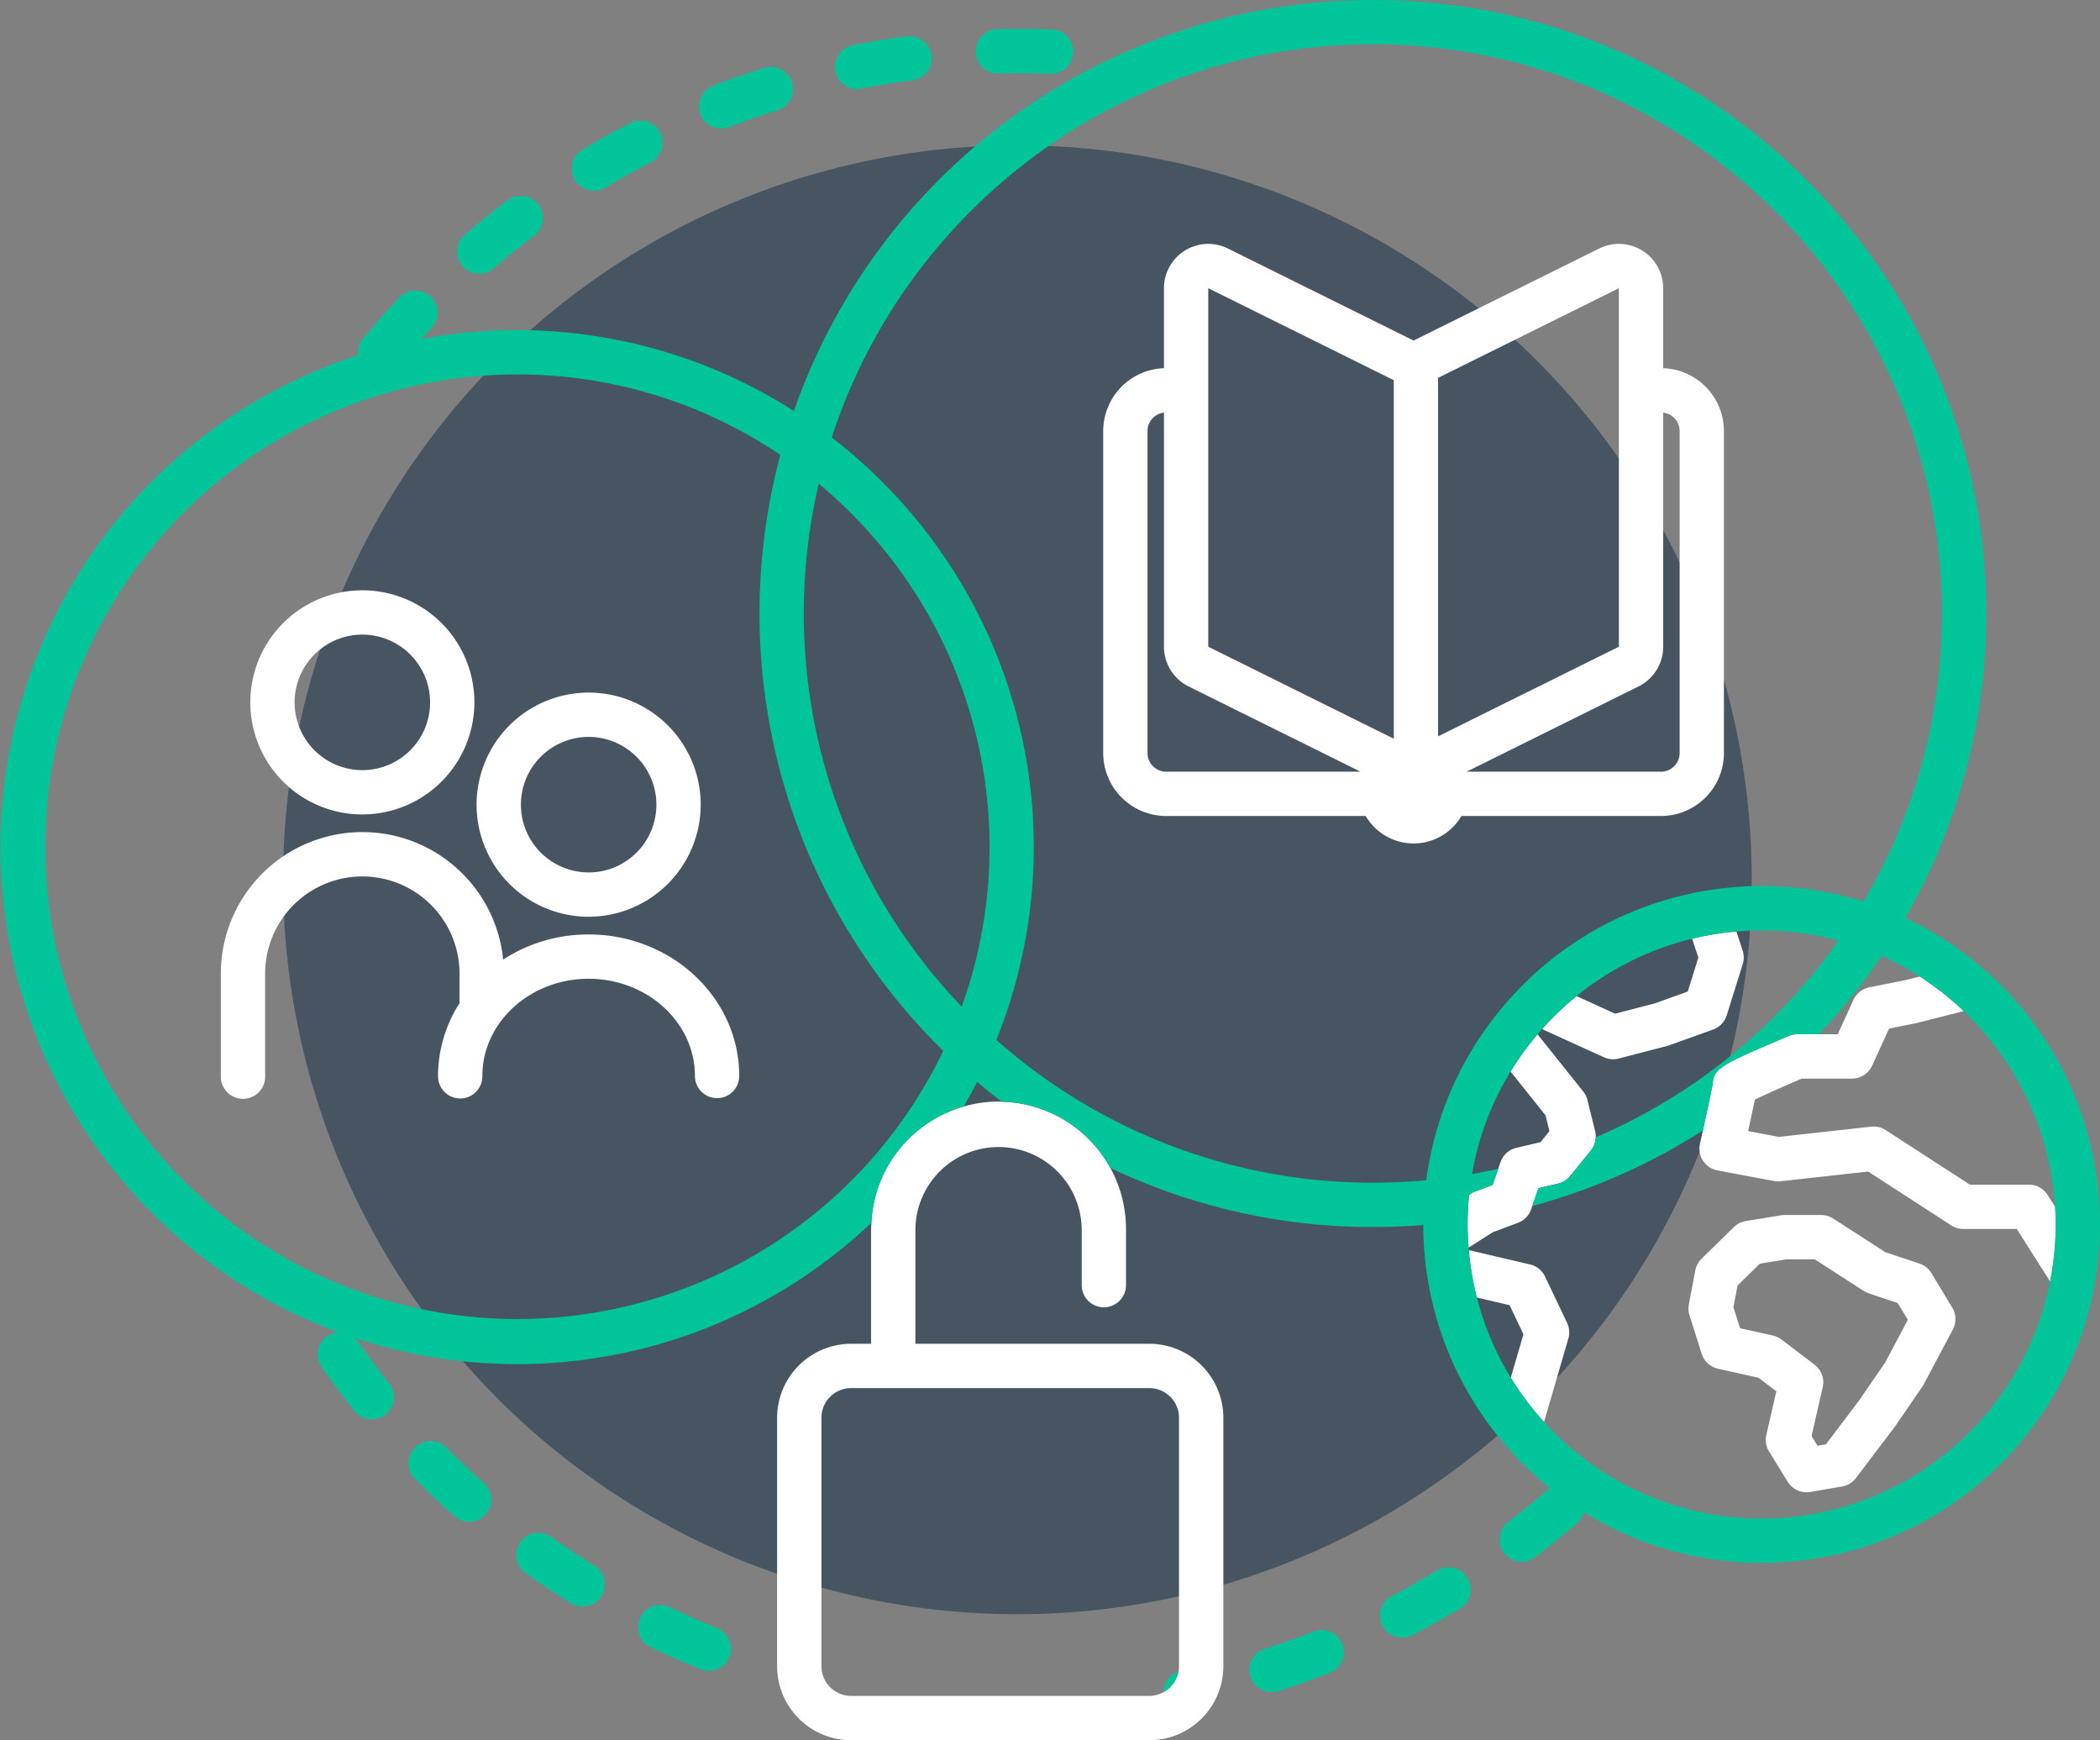 <svg id="Carousel_Open_Access" data-name="Carousel Open Access" xmlns="http://www.w3.org/2000/svg" width="503.846" height="417.437" viewBox="0 0 503.846 417.437">
  <rect x="0" y="0" width="503.846" height="417.437" fill="#808080" stroke="none"/>
  <path id="Fill_1" data-name="Fill 1" d="M352.362,176.181A176.181,176.181,0,1,1,176.181,0,176.181,176.181,0,0,1,352.362,176.181" transform="translate(67.927 34.855)" fill="#465561"/>
  <path id="Fill_3" data-name="Fill 3" d="M222.772,358.93H151.209a17.767,17.767,0,0,1-17.747-17.747v-59.6a17.767,17.767,0,0,1,17.747-17.747h4.8V236.309c0-.329.022-.656.044-.973v-.008c.011-.167.023-.333.031-.5a30.31,30.31,0,0,1,6.687-17.629,30.71,30.71,0,0,1,6.887-6.311,30.712,30.712,0,0,1,16.932-5.16c.147,0,.295.01.437.021.118.008.237.017.355.02a30.571,30.571,0,0,1,29.79,30.541v13.454a5.315,5.315,0,1,1-10.63,0V236.309a19.952,19.952,0,0,0-39.9,0v27.527h56.136a17.767,17.767,0,0,1,17.746,17.747v59.6A17.767,17.767,0,0,1,222.772,358.93Zm-71.562-84.464a7.125,7.125,0,0,0-7.116,7.117v59.6a7.125,7.125,0,0,0,7.116,7.117h71.562a6.986,6.986,0,0,0,3.443-.929,7.072,7.072,0,0,0,3.551-4.957,7.222,7.222,0,0,0,.124-1.231v-59.6a7.125,7.125,0,0,0-7.117-7.117Zm229.23,24.987a5.346,5.346,0,0,1-4.524-2.53l-4.462-7.245a5.3,5.3,0,0,1-.655-3.976l2.4-10.469-4.271-3.251-9.719-2.161a5.333,5.333,0,0,1-3.914-3.583L352.365,257a5.376,5.376,0,0,1-.154-2.6l1.551-8.165a5.31,5.31,0,0,1,1.505-2.811l7.756-7.582a5.275,5.275,0,0,1,2.858-1.445l8.446-1.38a5.246,5.246,0,0,1,.856-.07h8.793a5.31,5.31,0,0,1,2.88.848l12.532,8.082,8.155,2.718a5.331,5.331,0,0,1,2.87,2.294l5,8.274a5.338,5.338,0,0,1,.143,5.241l-7.005,13.185a5.623,5.623,0,0,1-.31.513l-6.5,9.477c-.049.069-.1.136-.147.2L392.3,296.046a5.291,5.291,0,0,1-3.343,2.03l-7.618,1.3A5.2,5.2,0,0,1,380.439,299.453Zm-4.826-55.875h0l-6.36,1.038-5.359,5.241-.988,5.207,1.6,5.042,7.869,1.75a5.271,5.271,0,0,1,2.065.958l7.927,6.033a5.326,5.326,0,0,1,1.964,5.418l-2.681,11.691,1.438,2.337,2.006-.342,7.946-10.49,6.263-9.126,5.451-10.257-2.427-4.019-6.934-2.311a5.271,5.271,0,0,1-1.2-.574l-11.78-7.6h-6.8Zm-58.155,39.016,0,0a71.1,71.1,0,0,1-7.969-10.625l3.039-10.407-3.321-6.986-7.873-1.844a70.468,70.468,0,0,1-1.921-11.367l14.708,3.447a5.287,5.287,0,0,1,3.588,2.892L323,258.823a5.331,5.331,0,0,1,.3,3.773l-5.839,19.995Zm121.427-33.705,0,0-8-12.594H418.063a5.292,5.292,0,0,1-2.889-.855L395.24,222.519l-21.03,2.336a5.424,5.424,0,0,1-.592.033,5.313,5.313,0,0,1-.977-.091l-13.551-2.546a5.317,5.317,0,0,1-4.211-6.361c.234-1.062.47-2.146.7-3.221.985-4.536,2.125-9.867,2.371-11.223.066-1.792.577-2.992,3.189-4.578,2.545-1.546,6.961-3.43,14.978-6.849a5.3,5.3,0,0,1,2.086-.427h9.735l3.764-8.25a5.331,5.331,0,0,1,3.792-3.006l8.838-1.767,3.285-.829a70.705,70.705,0,0,1,10.546,8.3l-11.356,2.869c-.089.024-.181.044-.259.059l-6.3,1.261-4.053,8.886a5.327,5.327,0,0,1-4.834,3.109H379.3c-4.543,1.952-8.965,3.931-11.264,5.041-.348,1.718-.872,4.188-1.6,7.551l7.4,1.391,22.128-2.458a5.366,5.366,0,0,1,.591-.033,5.292,5.292,0,0,1,2.885.855l20.206,13.1H433.8a5.293,5.293,0,0,1,4.487,2.465l1.792,2.821c.1,1.627.146,2.979.146,4.254a70.793,70.793,0,0,1-1.344,13.683Zm-139.518-8.1v0c-.162-2.075-.242-3.9-.242-5.585,0-2.336.12-4.724.358-7.1l.409-.263a5.389,5.389,0,0,1,.994-.5l4.255-1.6,1.338-3.892.54-1.571a5.283,5.283,0,0,1,3.815-3.448l5.8-1.358,2.136-2.637-.94-3.8-8.4-10.513a71.255,71.255,0,0,1,6.475-8.926l10.958,13.711a5.266,5.266,0,0,1,1.008,2.045l1.854,7.5a5.229,5.229,0,0,1,.155,1.278.67.67,0,0,1-.007.083c0,.024-.006.048-.007.072a5.257,5.257,0,0,1-1.172,3.186l-4.946,6.106a5.327,5.327,0,0,1-2.917,1.829l-4.716,1.1-1.463,4.262-.274.791a5.288,5.288,0,0,1-3.158,3.249l-6.078,2.282-5.775,3.687ZM119.059,204.912a5.322,5.322,0,0,1-5.316-5.316c0-12.858-11.439-23.319-25.5-23.319s-25.5,10.461-25.5,23.319a5.316,5.316,0,1,1-10.631,0A32.319,32.319,0,0,1,57.3,182.084c0-.049-.01-.1-.016-.144a1.518,1.518,0,0,1-.019-.207v-6.68a23.32,23.32,0,1,0-46.64,0V199.6A5.315,5.315,0,1,1,0,199.6V175.053a33.95,33.95,0,0,1,67.732-3.383,37.505,37.505,0,0,1,20.512-6.024c19.922,0,36.13,15.23,36.13,33.95A5.322,5.322,0,0,1,119.059,204.912Zm214.973-9.328a5.325,5.325,0,0,1-2.2-.479l-14.835-6.757a71.259,71.259,0,0,1,8.274-7.911l9.252,4.215,9.554-2.481,7.871-2.826,2.543-8.142-1.493-4.54a70.469,70.469,0,0,1,10.62-1.732l1.5,4.566a5.29,5.29,0,0,1,.267,1.661,5.35,5.35,0,0,1-.242,1.589L361.3,185.04a5.345,5.345,0,0,1-3.276,3.417l-10.587,3.8c-.156.056-.31.1-.459.143l-11.611,3.013A5.358,5.358,0,0,1,334.032,195.584ZM88.244,161.4a26.885,26.885,0,1,1,26.884-26.885A26.915,26.915,0,0,1,88.244,161.4Zm0-43.139A16.254,16.254,0,1,0,104.5,134.518,16.272,16.272,0,0,0,88.244,118.264ZM286.168,143.82A13.282,13.282,0,0,1,279.458,142a13.509,13.509,0,0,1-4.785-4.769H226.8a15.117,15.117,0,0,1-15.1-15.1V44.888a15.106,15.106,0,0,1,14.575-15.074V10.63a10.631,10.631,0,0,1,15.352-9.524l44.512,22.068.024.015.015-.008.012-.007L330.7,1.106a10.63,10.63,0,0,1,15.351,9.524V29.813a15.107,15.107,0,0,1,14.576,15.074v77.246a15.117,15.117,0,0,1-15.1,15.1H297.659A13.512,13.512,0,0,1,292.875,142,13.275,13.275,0,0,1,286.168,143.82ZM346.055,40.47V96.625a10.633,10.633,0,0,1-5.909,9.526L298.94,126.579l.005.024h46.586a4.476,4.476,0,0,0,4.471-4.47V44.888A4.459,4.459,0,0,0,346.055,40.47Zm-119.779,0a4.459,4.459,0,0,0-3.946,4.417v77.246a4.476,4.476,0,0,0,4.471,4.47h46.585a.169.169,0,0,0,.005-.023l-41.206-20.43a10.635,10.635,0,0,1-5.909-9.526V40.47Zm10.631-29.84V96.625l44.511,22.069v-86Zm98.518,0L292.009,32.154c0,.072.011.145.017.215.01.107.021.217.021.328V118.13l43.378-21.506ZM33.951,136.859a26.884,26.884,0,1,1,26.883-26.885A26.916,26.916,0,0,1,33.951,136.859Zm0-43.139a16.254,16.254,0,1,0,16.254,16.254A16.272,16.272,0,0,0,33.951,93.72Z" transform="translate(52.988 58.507)" fill="#fff"/>
  <path id="Fill_6" data-name="Fill 6" d="M305.072,405.9a5.316,5.316,0,0,1-1.615-10.38c3.923-1.249,7.858-2.644,11.7-4.147a5.314,5.314,0,1,1,3.876,9.9c-4.038,1.581-8.19,3.055-12.343,4.379A5.362,5.362,0,0,1,305.072,405.9Zm-25.869-.016v0a5.284,5.284,0,0,1,2.915-4.7,5.222,5.222,0,0,1,.636-.259,7.077,7.077,0,0,1-3.548,4.956Zm-109.131-5.085a5.322,5.322,0,0,1-1.994-.387c-4.02-1.628-8.049-3.412-11.975-5.3a5.316,5.316,0,0,1,2.312-10.1,5.265,5.265,0,0,1,2.3.528c3.705,1.786,7.524,3.477,11.349,5.026a5.315,5.315,0,0,1-2,10.242Zm166.366-7.958a5.315,5.315,0,0,1-2.461-10.029c3.644-1.9,7.283-3.948,10.815-6.089a5.315,5.315,0,1,1,5.511,9.09c-3.723,2.257-7.562,4.419-11.412,6.425A5.351,5.351,0,0,1,336.438,392.835Zm-196.655-7.447a5.311,5.311,0,0,1-2.8-.8c-3.686-2.292-7.351-4.736-10.893-7.266a5.315,5.315,0,1,1,6.179-8.651c3.338,2.385,6.813,4.7,10.327,6.89a5.315,5.315,0,0,1-2.812,9.828Zm282.883-10.5a80.668,80.668,0,0,1-42.6-12.114,5.3,5.3,0,0,1-1.589,2.477c-3.286,2.856-6.7,5.638-10.152,8.267a5.312,5.312,0,0,1-7.449-1,5.323,5.323,0,0,1,1-7.449c3.276-2.5,6.514-5.134,9.625-7.839a2.072,2.072,0,0,1,.223-.16c.048-.031.1-.063.143-.1a81.757,81.757,0,0,1-22.107-27.58,80.63,80.63,0,0,1-8.278-35.553c-4.071.332-8.141.5-12.1.5a146.285,146.285,0,0,1-62.987-14.18,30.59,30.59,0,0,0-26.036-15.883c-1.992-1.518-3.982-3.117-5.916-4.753-1.028,2.006-2.114,3.992-3.225,5.9a30.4,30.4,0,0,0-8.584,3.972,30.705,30.705,0,0,0-6.887,6.311,30.316,30.316,0,0,0-6.688,17.629,125.39,125.39,0,0,1-18.037,14.147,124.118,124.118,0,0,1-20.484,10.664,123.705,123.705,0,0,1-85.464,2.779,5.328,5.328,0,0,1,.823.911c2.345,3.357,4.846,6.7,7.432,9.94a5.315,5.315,0,1,1-8.305,6.634c-2.718-3.4-5.355-6.929-7.839-10.483a5.286,5.286,0,0,1,4.005-8.331,124.072,124.072,0,0,1,4.725-234.4A5.273,5.273,0,0,1,87.1,81.229c2.765-3.349,5.675-6.655,8.651-9.827a5.315,5.315,0,1,1,7.75,7.275c-.591.63-1.182,1.287-1.753,1.922l-.008.009-.025.028-.64.71a123.3,123.3,0,0,1,89.4,17.23A147.1,147.1,0,0,1,329.392,0c81.15,0,147.17,66.019,147.17,147.167a146.278,146.278,0,0,1-19.437,73.039,81.181,81.181,0,0,1-34.459,154.684Zm-63.2-94.527v0l-1.337,3.889-4.255,1.6a5.409,5.409,0,0,0-.994.5l-.409.261c-.236,2.362-.356,4.751-.356,7.1,0,1.694.079,3.521.24,5.586.007.085.013.17.019.255.008.106.015.213.025.319A70.433,70.433,0,0,0,370.445,341.1a70.912,70.912,0,0,0,23.2,16.911,70.349,70.349,0,0,0,74.059-10.045,70.879,70.879,0,0,0,15.47-18.029,69.959,69.959,0,0,0,8.7-22.542,70.824,70.824,0,0,0,1.345-13.686c0-1.268-.046-2.62-.144-4.255a69.967,69.967,0,0,0-6.606-25.7,71.337,71.337,0,0,0-25.859-29.508,70.073,70.073,0,0,0-9.153-4.944A148.726,148.726,0,0,1,436.4,248.1h-5.2a5.268,5.268,0,0,0-2.086.427c-8.018,3.421-12.434,5.305-14.978,6.85-2.612,1.587-3.123,2.786-3.189,4.577-.243,1.335-1.366,6.6-2.372,11.223a146.323,146.323,0,0,1-40.929,18.113l1.465-4.262,4.716-1.1a5.335,5.335,0,0,0,2.919-1.829l4.945-6.106a5.324,5.324,0,0,0,1.172-3.186,137.358,137.358,0,0,0,58.238-47.2,70.746,70.746,0,0,0-18.427-2.442c-1.884,0-3.868.091-6.064.279a70.276,70.276,0,0,0-38.345,15.5,71.4,71.4,0,0,0-8.274,7.914c-.341.382-.7.793-1.087,1.255a70.783,70.783,0,0,0-6.476,8.925,69.83,69.83,0,0,0-9.249,24.6c2.032-.359,4.15-.785,6.294-1.267ZM124.016,89.815A113.292,113.292,0,1,0,226.309,252.094,147.8,147.8,0,0,1,194.07,205a147.219,147.219,0,0,1-6.848-95.89A112.688,112.688,0,0,0,124.016,89.815ZM329.392,10.628a135.791,135.791,0,0,0-80.944,26.649,137.466,137.466,0,0,0-29.606,29.855,136.094,136.094,0,0,0-19.294,37.8,124.95,124.95,0,0,1,35.289,42.652,123.693,123.693,0,0,1,4.217,101.864,135.961,135.961,0,0,0,90.338,34.254c4.215,0,8.524-.2,12.809-.6a80.482,80.482,0,0,1,7.518-24.95,81.335,81.335,0,0,1,14.647-20.85c.129-.133.255-.267.381-.4l.007-.008c.167-.178.339-.362.514-.537a81.06,81.06,0,0,1,43.479-22.608l.115-.021.116-.021a81.138,81.138,0,0,1,36.292,2.014c.457.131.914.278,1.357.42l.038.012.433.138a135.7,135.7,0,0,0,18.835-69.124C465.934,71.88,404.681,10.628,329.392,10.628ZM196.44,116.032a136.375,136.375,0,0,0,34.3,125.439,113.019,113.019,0,0,0-17.35-107.96A114.628,114.628,0,0,0,196.44,116.032ZM112.567,365.055a5.311,5.311,0,0,1-3.529-1.343c-3.259-2.9-6.456-5.928-9.5-9.007a5.314,5.314,0,1,1,7.555-7.476c2.9,2.931,5.933,5.8,9.01,8.539a5.316,5.316,0,0,1-3.534,9.288Zm2.41-299.4a5.315,5.315,0,0,1-3.471-9.343c3.292-2.833,6.719-5.6,10.187-8.22a5.316,5.316,0,1,1,6.41,8.482c-3.3,2.49-6.548,5.113-9.662,7.794A5.311,5.311,0,0,1,114.977,65.656Zm27.54-19.892a5.314,5.314,0,0,1-2.739-9.873c3.723-2.234,7.571-4.377,11.437-6.371a5.315,5.315,0,0,1,4.872,9.449c-3.665,1.889-7.313,3.92-10.842,6.037A5.3,5.3,0,0,1,142.517,45.764Zm30.515-14.911a5.348,5.348,0,0,1-4.959-3.4,5.314,5.314,0,0,1,3.042-6.873c4.021-1.553,8.179-3.006,12.359-4.32A5.315,5.315,0,0,1,186.655,26.4c-3.92,1.229-7.86,2.606-11.71,4.093A5.289,5.289,0,0,1,173.032,30.853Zm32.611-9.464a5.315,5.315,0,0,1-1.031-10.527c4.277-.85,8.623-1.57,12.918-2.14a5.381,5.381,0,0,1,.708-.047,5.316,5.316,0,0,1,.691,10.587c-4.1.543-8.217,1.224-12.243,2.025A5.323,5.323,0,0,1,205.643,21.389Zm46.524-3.68c-.075,0-.141,0-.2-.005-2.418-.09-4.885-.135-7.335-.135-1.695,0-3.405.022-5.084.065l-.164,0a5.267,5.267,0,0,1-5.285-5.177,5.321,5.321,0,0,1,5.175-5.451c1.772-.046,3.576-.069,5.362-.069,2.58,0,5.18.048,7.726.143a5.315,5.315,0,0,1-.194,10.627Z" fill="#00c49a"/>
</svg>
